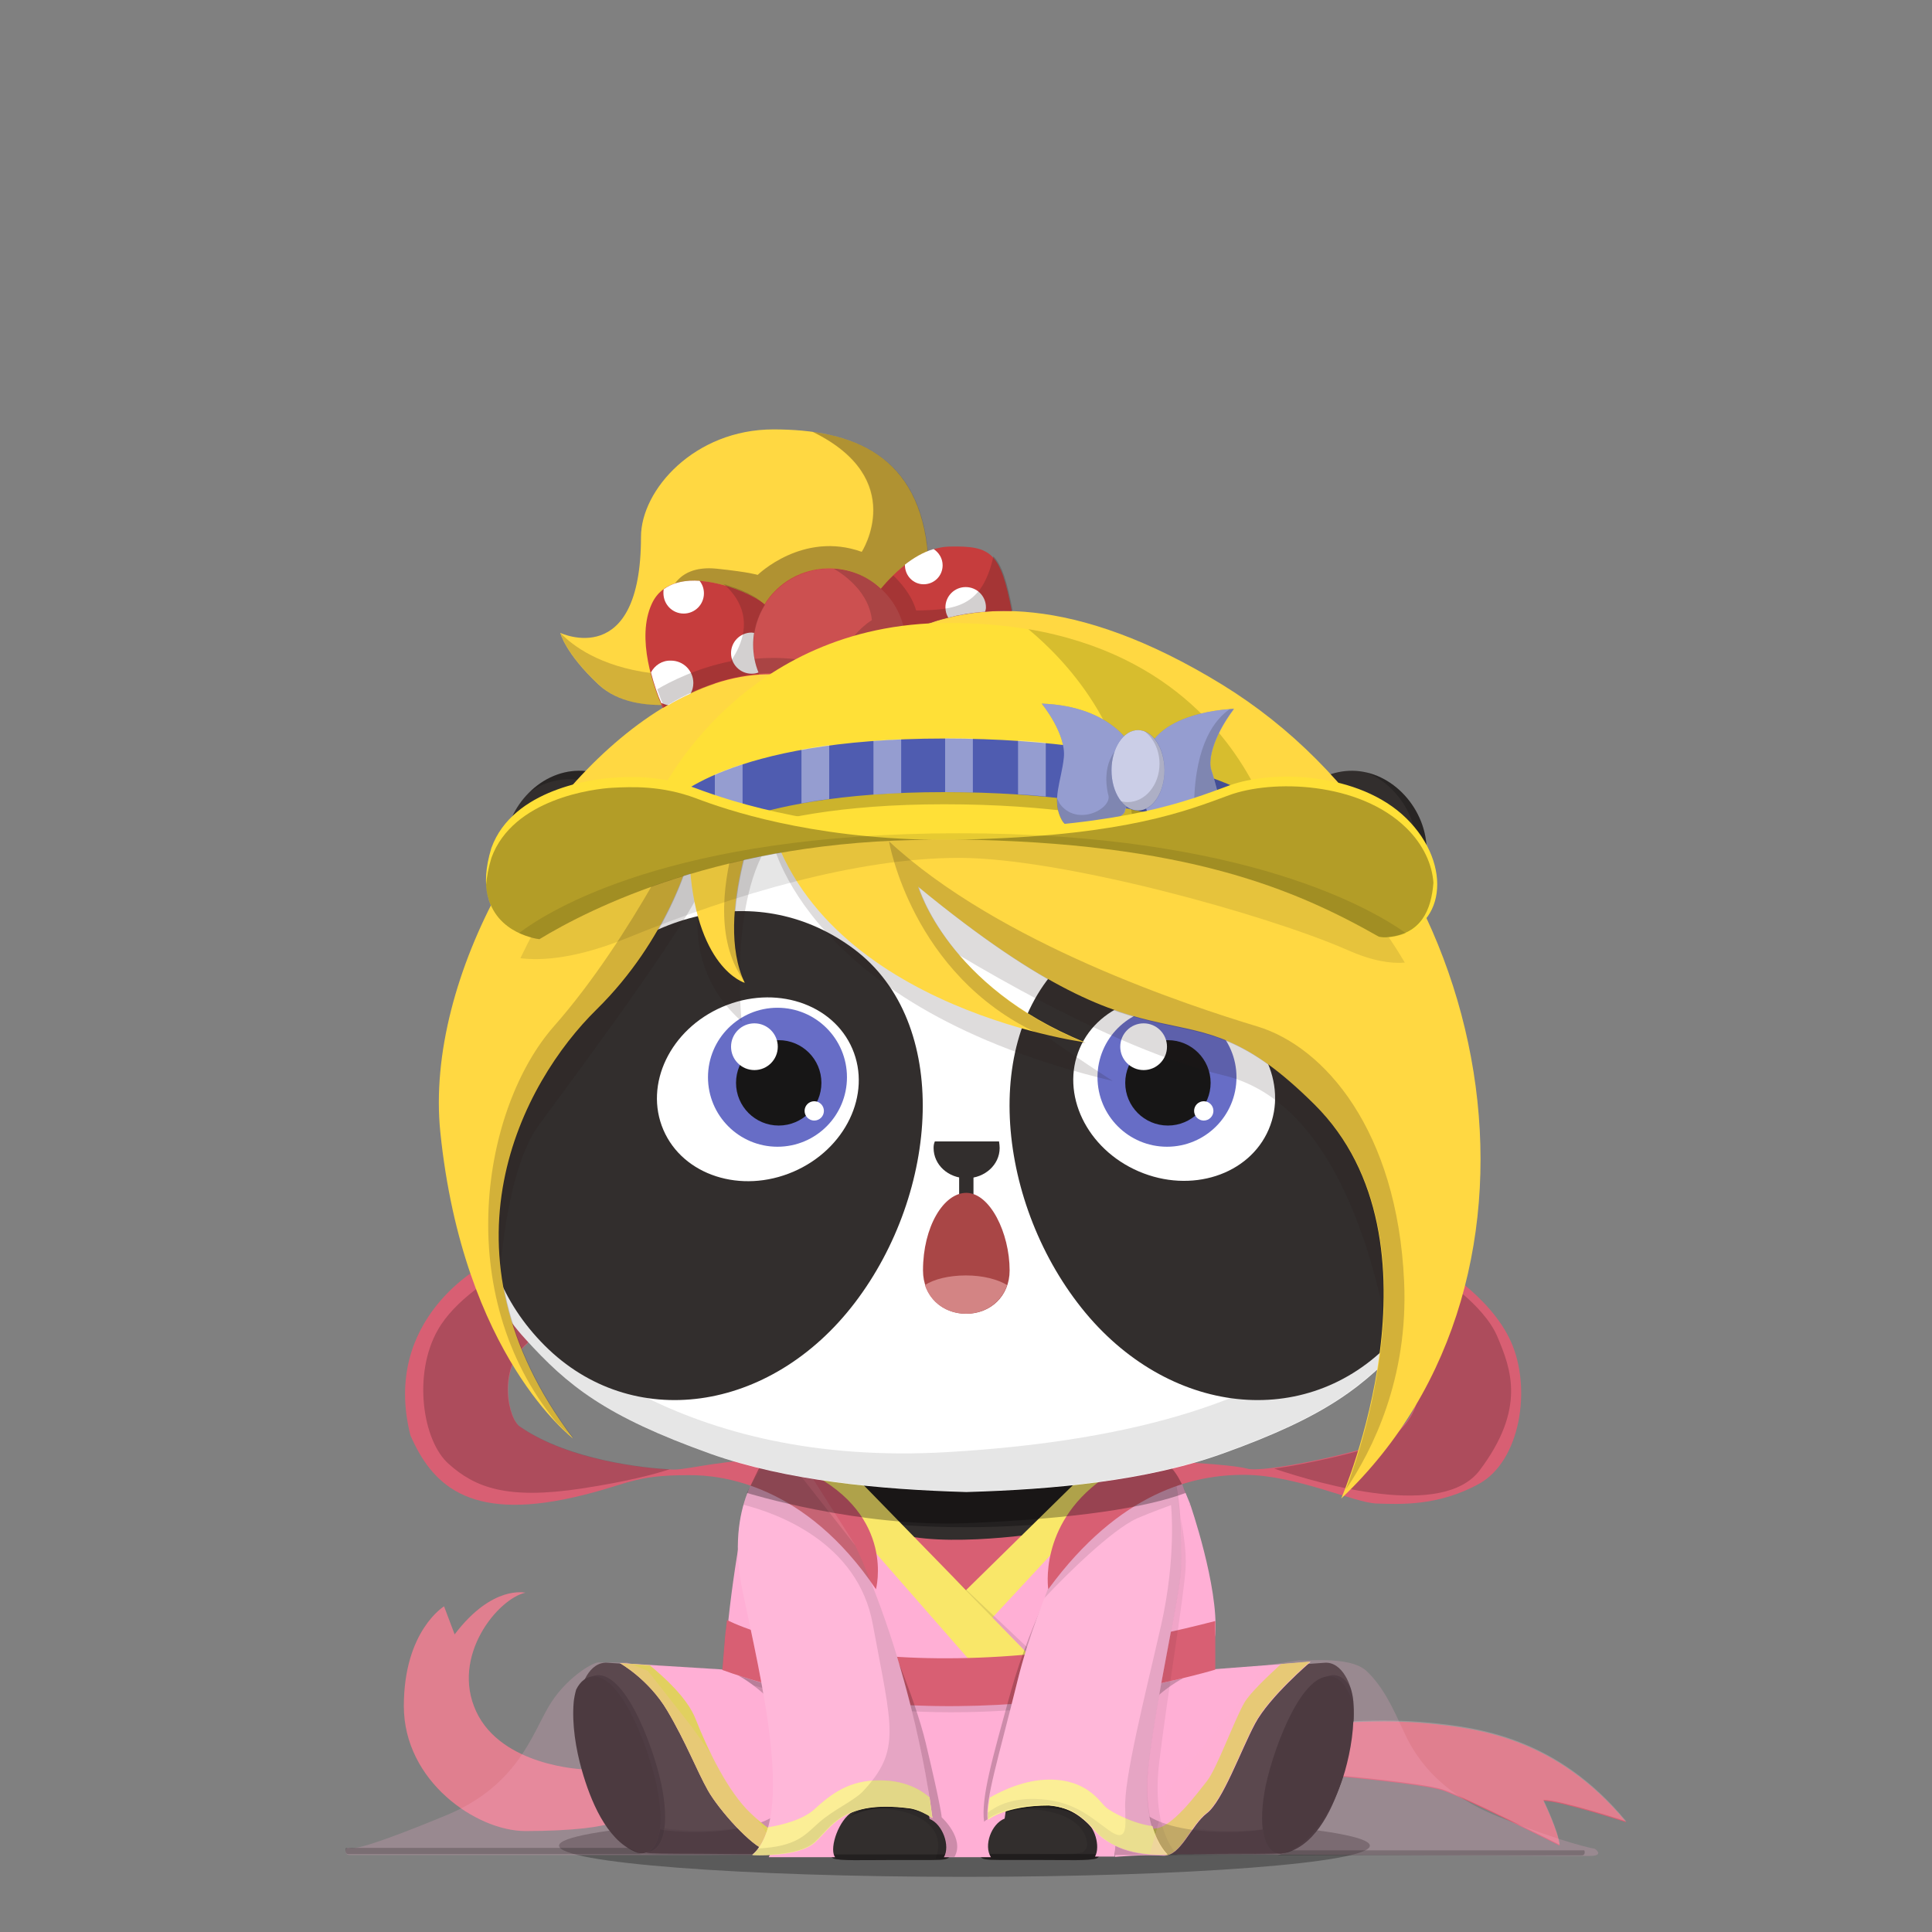 <svg version="1.1"  xmlns="http://www.w3.org/2000/svg" width="100%" height="100%" viewBox="0 0 620 620"><rect x="0" y="0" width="620" height="620" fill="#808080" stroke="none"/><g id="body"><g>		<path style="opacity:0.3;enable-background:new    ;" d="M439.6,592.3c0,5.5-58.3,10-130.1,10c-71.9,0-130.1-4.5-130.1-10   s58.3-10,130.1-10S439.6,586.8,439.6,592.3z"></path>	<path style="fill:#322E2D;" d="M195,533.6c-5.9-0.5-8.9,7.4-9.3,12.4c-0.6,7.1,0.7,15,2.6,21.7c2.8,9.8,7.8,22.1,16.8,26.1   c0.9,0.4,1.8,0.7,3.4,0.9c3.2,0.2,14.3,0.2,15.9,0.2c18.8,0.2,31,0.1,42.3,0.1l38.9,0.4h8.7l39-0.4c11.2,0,23.5,0.1,42.3-0.1   c1.6,0,12.7,0.1,15.9-0.2c1.6-0.1,2.5-0.5,3.4-0.9c9.1-4,14-16.3,16.8-26.1c1.9-6.7,3.2-14.7,2.6-21.7c-0.4-5-3.5-12.9-9.3-12.4   c-13.9,1.1-25.6,1.7-38.5,2.4l0.2-0.1c-0.6-4.6-2.5-13.1-3.7-22.2c-1.5-10.6-2.3-21.8-3-25c-1.2-5.8-2.3-14.7-6.9-17.2H246.9   c-4.6,2.5-5.7,11.4-6.9,17.2c-0.8,3.8-2.6,19-4.3,31.4c-0.9,6.8-1.8,12.3-2.3,15.9L195,533.6z"></path>	<path style="fill:#FFFFFF;" d="M252.6,543.6l28.5,51.9h39.7l37.6-53.6l28.3-5.9c-1.1-8.2-3.9-29.9-5.7-41.1   c-66.9,11-124,3.2-142.1,0.2c-1.7,11.3-4.5,32.7-5.6,40.9L252.6,543.6z"></path>	<path style="opacity:0.3;enable-background:new    ;" d="M191.5,537.6c-1.8,0.2-3.7,1.4-5.1,4.2l0,0c-0.4,1.4-0.7,2.9-0.8,4.1   c-0.6,7.1,0.7,15,2.6,21.7c2.8,9.8,7.8,22.1,16.8,26.1c0.7,0.3,1.3,0.6,2.3,0.7c5-0.2,7.6-6.9,5.3-19.9   C210.7,563.5,201.4,536.7,191.5,537.6z"></path>	<path style="opacity:0.3;enable-background:new    ;" d="M428.4,537.6c-9.9-0.9-19.2,25.9-21.1,37c-2.2,13,0.4,19.7,5.3,19.9   c0.9-0.2,1.6-0.4,2.3-0.7c9.1-4,14-16.3,16.8-26.1c1.9-6.7,3.2-14.6,2.6-21.7c-0.1-1-0.3-2.2-0.6-3.3l-0.2-0.8   C432.1,539,430.2,537.8,428.4,537.6z"></path>	<path style="opacity:0.1;enable-background:new    ;" d="M334.7,570.6l6,24.5l0,0l12.5-0.1c11.2,0,23.5,0.1,42.3-0.1   c1.6,0,12.7,0.1,15.9-0.2c0.4,0,0.8-0.1,1.1-0.1c-3.1-0.2-5.2-2.7-5.9-7.8l0,0c-5,1.1-36.7,3.2-42.1-10.4   c-10.1-25,16.8-38.5,16.8-38.5h-4.9h-13.1h-20.9l-1.7,11.8L334.7,570.6z"></path>	<path style="opacity:0.1;enable-background:new    ;" d="M281.1,556.2l-13.4-18.4h-16.4h-12.9c0,0,27,13.6,17,38.5   c-5.5,13.6-37.1,11.5-42.1,10.4l0,0c-0.7,5-2.8,7.6-5.9,7.8c0.3,0.1,0.7,0.1,1.1,0.1c3.2,0.2,14.3,0.2,15.9,0.2   c18.8,0.2,31,0.1,42.3,0.1l14.5-10.4v-28.3L281.1,556.2L281.1,556.2z"></path>	<path style="opacity:0.1;enable-background:new    ;" d="M199.6,590c0.1,0.1,0.3,0.2,0.4,0.4C199.8,590.2,199.7,590.1,199.6,590   L199.6,590z"></path>	<path style="opacity:0.2;enable-background:new    ;" d="M308.7,595.4c2.2-3.6-0.2-10.3-4.4-12c-4.5-26.7-22.2-78.4-30.6-89.8   l6.7,21.4l17,77.7l1.9,2.7L308.7,595.4L308.7,595.4z"></path>	<path style="opacity:0.2;enable-background:new    ;" d="M357.5,594.9c1.1-2,1-8.3-5.1-11.5c4-5.5,10.2-19.4,14.7-29.4   c1.8-3.9,13.5-35.4,12-54l-37.7,85.9l0.7,8.9L357.5,594.9z"></path>	<path style="fill:#322E2D;" d="M373.3,531.7c-1.2,3.8-6.4,17.7-8.2,21.6c-4.5,10-13.3,26.8-16.4,29.9c4.4,2.6,5.8,9.2,4.3,12.1   c-0.2,0.3-0.6,0.9-1.1,1.1c-2.4,0.8-8.8,0.5-19.3,0.5c-1.9,0-7.5,0-11.9,0c-4.5,0-5.6-0.3-6-1c-2.6-3.5,0-10.9,4.3-12.7   c4.2-28.9,12.4-53.4,16.1-63.7c0,0,12-41.1,30.7-49.5c0,0,4-1.2,6,0.8C371.9,470.7,387.5,484.5,373.3,531.7z"></path>	<path style="opacity:0.1;enable-background:new    ;" d="M373.3,531.7c8.8-29.2,6-45.3,2.9-53.8c-0.9-2.4-3.5-6.2-3.5-6.2   c5.5,30.1-10.4,75.8-12.1,79.7c-4.5,10-13.3,26.8-16.4,29.8c0.3,0.2,0.7,0.4,1,0.7c-9.2-4.3-20.2-1.1-20.2-1.1s8.9-1.1,16.1,1.9   c6.2,2.6,7.7,6.5,7.8,9.5c-0.1,0.4-0.2,0.8-0.4,1.1c-0.2,0.3-0.6,0.9-1.1,1.1c-2.4,0.8-8.8,0.5-19.3,0.5c-1.9,0-7.5,0-11.9,0   c-0.8,0-1.5,0-2.1,0c0.2,0.4,0.3,0.7,0.6,1c0.5,0.6,1.5,1,6,1c4.4,0,10,0,11.9,0c10.5,0,16.9,0.3,19.3-0.5c0.4-0.1,0.7-0.5,0.9-0.8   c0.8-1.8,0.7-4.7-0.4-7.3l-0.1-0.6c-0.2-0.2-0.4-0.5-0.6-0.7c-0.8-1.3-1.9-2.5-3.2-3.3c0.1-0.1,0.2-0.2,0.3-0.3c0,0-0.1,0-0.1-0.1   c1.6-1.6,4.9-7.1,8.2-13.4c2.9-5.5,5.9-11.5,7.9-16.1c0.1-0.1,0.2-0.4,0.3-0.7C367.1,548.8,372.2,535.4,373.3,531.7z"></path>	<g style="opacity:0.3;">		<g>			<g>				<path d="M319.9,583c0,0,0.3-0.2,0.9-0.7c0.3-0.2,0.7-0.4,1.1-0.7c0.5-0.2,1-0.5,1.6-0.7c2.4-1,5.9-1.9,9.9-1.9      c4-0.1,7.6,0.8,9.9,1.9c1.2,0.6,2.1,1.1,2.7,1.5s0.9,0.6,0.9,0.6s-0.4-0.2-1-0.5s-1.6-0.7-2.8-1.1c-2.4-0.8-5.9-1.3-9.7-1.3      c-3.8,0-7.3,0.6-9.7,1.3c-0.6,0.2-1.1,0.4-1.6,0.5c-0.5,0.2-0.9,0.4-1.2,0.5C320.3,582.8,319.9,583,319.9,583z"></path>			</g>		</g>	</g>	<path style="fill:#322E2D;" d="M246,531.7c1.2,3.8,6.4,17.7,8.2,21.6c4.5,10,13.3,26.8,16.4,29.9c-4.4,2.6-5.8,9.2-4.2,12.1   c0.2,0.3,0.6,0.9,1.1,1.1c2.4,0.8,8.8,0.5,19.3,0.5c1.9,0,7.5,0,11.9,0c4.5,0,5.6-0.3,6-1c2.6-3.5,0-10.9-4.3-12.7   c-4.2-28.9-12.4-53.4-16.1-63.7c0,0-12-41.1-30.7-49.5c0,0-4-1.2-6,0.8C247.4,470.7,231.7,484.5,246,531.7z"></path>	<path style="opacity:0.1;enable-background:new    ;" d="M304.8,588.4c-0.1-0.3-0.2-0.5-0.4-0.8l0,0l0,0c-1-1.8-2.4-3.3-4-4   c0-0.1,0-0.2,0-0.3c0,0-0.1,0-0.1-0.1c-4.2-28.9-12.4-53.4-16.1-63.7c0,0-6.9-23.7-18.4-38.8c8.1,22.4,27.7,77.2,31.4,101   c-9.2-4.2-20-1.1-20-1.1s8.9-1.1,16.1,1.9c11.4,4.8,6.9,14,6.9,14l1.4-0.1c-0.1,0.1-0.3,0.2-0.6,0.3c2.5-0.1,3.2-0.4,3.6-0.9   C306,594,305.9,591,304.8,588.4z"></path>	<g style="opacity:0.3;">		<g>			<g>				<path d="M299.3,583c0,0-0.4-0.2-1-0.5c-0.3-0.1-0.7-0.3-1.2-0.5s-1-0.3-1.6-0.5c-2.4-0.7-5.9-1.3-9.7-1.3      c-3.8-0.1-7.3,0.5-9.7,1.3c-1.2,0.4-2.2,0.8-2.8,1.1c-0.6,0.3-1,0.5-1,0.5s0.3-0.2,0.9-0.6c0.6-0.4,1.5-0.9,2.7-1.5      c2.4-1.1,5.9-2,9.9-1.9c4,0,7.5,0.9,9.9,1.9c0.6,0.3,1.1,0.5,1.6,0.7c0.4,0.3,0.8,0.5,1.1,0.7C299,582.7,299.3,583,299.3,583z"></path>			</g>		</g>	</g>	<path style="opacity:0.3;enable-background:new    ;" d="M267.4,596.4c2.4,0.8,8.8,0.5,19.3,0.5c1.9,0,7.5,0,11.8,0   c4.5,0,5.6-0.3,6-1c0.2-0.2,0.3-0.5,0.5-0.8h-38.7c0,0,0,0.1,0.1,0.1C266.5,595.7,266.9,596.2,267.4,596.4z"></path>	<path style="opacity:0.3;enable-background:new    ;" d="M351.9,596.3c-2.4,0.8-8.8,0.5-19.3,0.5c-1.9,0-7.5,0-11.9,0   c-4.5,0-5.6-0.3-6-1c-0.2-0.2-0.3-0.5-0.5-0.8H353c0,0,0,0.1-0.1,0.1C352.8,595.6,352.4,596.2,351.9,596.3z"></path>	<path style="opacity:0.3;enable-background:new    ;" d="M309.9,490.1c27.7,0,52.4-3.7,68.3-9.4c-1-4-2.5-7.7-5.2-9.2H246.9   c-2.7,1.5-4.2,5.2-5.2,9.2C257.5,486.4,282.2,490.1,309.9,490.1z"></path>	<g>		<path style="fill:#9D9D9D;" d="M377,476.6c0.1,0.3,0.2,0.6,0.3,0.9C377.2,477.2,377.1,476.9,377,476.6z"></path>		<path style="fill:#9D9D9D;" d="M375.9,474.4c0.2,0.3,0.3,0.6,0.5,0.9C376.2,475,376.1,474.7,375.9,474.4z"></path>		<path style="fill:#9D9D9D;" d="M376.5,475.5c0.1,0.3,0.3,0.6,0.4,0.9C376.8,476.1,376.6,475.8,376.5,475.5z"></path>		<path style="fill:#9D9D9D;" d="M374.7,472.8c0.2,0.2,0.4,0.5,0.6,0.7C375.1,473.2,374.9,473,374.7,472.8z"></path>		<path style="fill:#9D9D9D;" d="M375.3,473.5c0.2,0.2,0.4,0.5,0.5,0.8C375.7,474,375.5,473.8,375.3,473.5z"></path>		<path style="fill:#9D9D9D;" d="M373.9,472.1c0.2,0.2,0.4,0.4,0.6,0.6C374.3,472.4,374.1,472.2,373.9,472.1z"></path>		<path style="fill:#9D9D9D;" d="M373,471.5c0.3,0.1,0.5,0.3,0.7,0.5C373.6,471.8,373.3,471.6,373,471.5z"></path>		<path style="fill:#9D9D9D;" d="M378.3,480.7c0-0.1-0.1-0.2-0.1-0.3C378.2,480.4,378.2,480.5,378.3,480.7L378.3,480.7z"></path>		<path style="fill:#9D9D9D;" d="M377.4,477.7c0.1,0.3,0.2,0.7,0.3,1C377.6,478.3,377.5,478,377.4,477.7z"></path>		<path style="fill:#9D9D9D;" d="M377.8,479c0.1,0.3,0.2,0.6,0.3,1C378,479.6,377.9,479.3,377.8,479z"></path>		<path style="fill:#B7D08B;" d="M374.6,472.6l0.1,0.1C374.6,472.7,374.6,472.7,374.6,472.6z"></path>		<path style="fill:#B7D08B;" d="M378.1,480c0,0.1,0.1,0.2,0.1,0.4C378.1,480.2,378.1,480.1,378.1,480z"></path>		<path style="fill:#B7D08B;" d="M376.9,476.4c0,0.1,0,0.1,0.1,0.2C376.9,476.5,376.9,476.5,376.9,476.4z"></path>		<path style="fill:#B7D08B;" d="M373.8,472l0.1,0.1C373.9,472,373.8,472,373.8,472z"></path>		<path style="fill:#B7D08B;" d="M377.3,477.5c0,0.1,0,0.1,0.1,0.2C377.4,477.6,377.3,477.6,377.3,477.5z"></path>		<path style="fill:#B7D08B;" d="M376.4,475.3c0,0.1,0.1,0.1,0.1,0.2C376.4,475.4,376.4,475.4,376.4,475.3z"></path>		<path style="fill:#B7D08B;" d="M377.7,478.7c0,0.1,0.1,0.2,0.1,0.3C377.8,478.9,377.7,478.8,377.7,478.7z"></path>		<path style="fill:#B7D08B;" d="M375.8,474.3l0.1,0.1C375.9,474.4,375.9,474.4,375.8,474.3z"></path>	</g></g></g><g id="clothes"><g>		<path style="fill:#FFAFD5;" d="M322.4,583.6c4.2-28.9,7.6-53.4,11.3-63.7c0,0,4.7-16,12.8-30.1l-9.6,1.9l-26.6,25l-28.4-20.8h-8.6   c6.1,12.3,9.6,24.1,9.6,24.1c3.6,10.3,11.2,34.8,15.4,63.7c4.2,1.7,6.7,8.7,4.6,12.3H318C315.6,592.3,318.1,585.3,322.4,583.6z"></path>	<g>		<path style="fill:#D85F73;" d="M427.9,553.1c0,0,15.3-1.5,30.6,0s41,4.5,63.4,31.7c0,0-21.1-6.9-26.6-6.9c0,0,4.9,10.1,5.2,14.4    c0,0-30.9-15.6-37.7-17.8c-6.7-2.1-34.9-4.6-34.9-4.6L427.9,553.1L427.9,553.1z"></path>		<path style="fill:#D85F73;" d="M145.9,524.5l-3.4-9c0,0-12.9,7.8-12.9,32s23.4,40.1,39,40.1s25-1.4,28.2-2.8l-9.6-17    c0,0-26.2-0.9-34.4-18.6s6.9-36.1,15.8-38.1C168.6,511.2,158.1,508.4,145.9,524.5z"></path>	</g>	<g style="opacity:0.2;">		<path style="fill:#FFFFFF;" d="M427.9,552.8c0,0,15.3-1.5,30.6,0s41,4.5,63.4,31.7c0,0-21.1-6.9-26.6-6.9c0,0,4.9,10.1,5.2,14.4    c0,0-30.9-15.6-37.7-17.8c-6.7-2.1-34.9-4.6-34.9-4.6L427.9,552.8L427.9,552.8z"></path>		<path style="fill:#FFFFFF;" d="M145.9,524.5l-3.4-9c0,0-12.9,7.8-12.9,32s23.4,40.1,39,40.1s25-1.4,28.2-2.8l-9.6-17    c0,0-26.2-0.9-34.4-18.6s6.9-36.1,15.8-38.1C168.6,511.2,158.1,508.4,145.9,524.5z"></path>	</g>	<path style="fill:#1F1D1C;" d="M426.9,538c-9.9-0.9-19.2,25.9-21.1,37c-2.2,13,0.4,19.7,5.3,19.9c0.9-0.2,1.6-0.4,2.3-0.7   c9.1-4,15.4-16,18.2-25.8c1.9-6.7,3.2-14.6,2.6-21.7c-0.1-1-1.1-2.9-1.6-3.8l-0.4-0.7C430.8,539.3,428.7,538.1,426.9,538z"></path>	<path style="fill:#FFAFD5;" d="M381.9,482.6c0,0,9.2,26.5,8.1,41.9l-1.7,10.2l-21.4-3.2l8.5-27.2L381.9,482.6z"></path>	<path style="fill:#FFAFD5;" d="M370.3,531.5l11,4.8l39.3-3c0,0-13.2,11.2-17.8,19.8s-10.4,24.9-15.5,28.8   c-5.1,3.9-8.4,13.9-14,13.6c-6.8-0.4-15.5,0.4-15.5,0.4l-0.1-2.3l5-45.9L370.3,531.5z"></path>	<path style="fill:#F9E769;" d="M399.4,546.3c-3.1,5.2-8.9,21.3-12.1,25.3s-11.5,15.4-17,15.2c-1.5,0-2.9,1.2-4.3,3.1   c2.4,1.7,6.4,5.9,8.6,5.4c4.8-1.1,7.6-9.6,12.6-13.5c5.1-3.9,10.9-20.2,15.5-28.8s17.8-19.8,17.8-19.8l-9.4,0.8   C407.1,537.7,401.3,543.1,399.4,546.3z"></path>	<path style="fill:#FFAFD5;" d="M238.9,485.3c0,0-6,31.4-6.2,50.5l-33.8-2.1c0,0,9.2,5.1,15.2,15.2s9.6,19.5,13.1,25.7   s14.1,18.1,18.7,19.2c0,0,9.1-8.9,9.3-10s-5.1-66.8-5.1-67.8s-6.7-26.2-6.7-26.2L238.9,485.3z"></path>	<path style="opacity:0.2;enable-background:new    ;" d="M405.2,587.1L405.2,587.1c-5,1.1-36.7,3.2-42.1-10.4   c-10.1-25,16.7-38.2,16.7-38.2l-7,1.6l-3.8,0.5c-2,5.6-4.2,10.4-5.4,13.1c-4.5,10-13.3,26.8-16.4,29.9c4.3,2.5,5.6,8.7,4.4,11.7   h0.2c11.2,0,23.5,0.1,42.3-0.1c1.6,0,12.7,0.1,15.9-0.2c0.4,0,0.8-0.1,1.1-0.1C408.1,594.7,405.9,592.1,405.2,587.1z"></path>	<path style="opacity:0.2;enable-background:new    ;" d="M279.6,556.6l-13.4-18.4l-16.7,3.4l-12.6-3.9c0,0,27.1,14.1,17,39   c-5.5,13.6-37.1,11.5-42.1,10.4l0,0c-0.7,5-2.8,7.6-5.9,7.8c0.3,0.1,0.7,0.1,1.1,0.1c3.2,0.2,14.3,0.2,15.9,0.2   c18.8,0.2,31,0.1,42.3,0.1l-0.4-1.2c-0.4-2.4,0.3-4.9,1.5-6.9l1.1-1.9L279.6,556.6z"></path>	<path style="fill:#1F1D1C;" d="M190,538c-1.8,0.2-3.7,1.4-5.1,4.2l0,0c-0.4,1.4-0.7,2.9-0.8,4.1c-0.6,7.1,0.7,15,2.6,21.7   c2.8,9.8,7.8,22.1,16.8,26.1c0.7,0.3,1.3,0.6,2.3,0.7c5-0.2,7.6-6.9,5.3-19.9C209.2,563.9,199.9,537.1,190,538z"></path>	<g>		<path style="fill:#9D9D9D;" d="M377.6,477c0.1,0.3,0.2,0.6,0.3,0.9C377.8,477.6,377.7,477.3,377.6,477z"></path>		<path style="fill:#9D9D9D;" d="M376.5,474.8c0.2,0.3,0.3,0.6,0.5,0.9C376.9,475.4,376.7,475.1,376.5,474.8z"></path>		<path style="fill:#9D9D9D;" d="M377.1,475.9c0.1,0.3,0.3,0.6,0.4,0.9C377.4,476.5,377.2,476.2,377.1,475.9z"></path>		<path style="fill:#9D9D9D;" d="M375.3,473.1c0.2,0.2,0.4,0.5,0.6,0.7C375.7,473.6,375.5,473.4,375.3,473.1z"></path>		<path style="fill:#9D9D9D;" d="M375.9,473.9c0.2,0.2,0.4,0.5,0.5,0.8C376.3,474.4,376.1,474.2,375.9,473.9z"></path>		<path style="fill:#9D9D9D;" d="M374.5,472.4c0.2,0.2,0.4,0.4,0.6,0.6C375,472.8,374.8,472.6,374.5,472.4z"></path>		<path style="fill:#9D9D9D;" d="M373.7,471.9c0.3,0.1,0.5,0.3,0.7,0.5C374.2,472.2,373.9,472,373.7,471.9z"></path>		<path style="fill:#9D9D9D;" d="M378.9,481c0-0.1-0.1-0.2-0.1-0.3C378.8,480.8,378.9,480.9,378.9,481L378.9,481z"></path>		<path style="fill:#9D9D9D;" d="M378,478.1c0.1,0.3,0.2,0.7,0.3,1C378.2,478.7,378.1,478.4,378,478.1z"></path>		<path style="fill:#9D9D9D;" d="M378.4,479.4c0.1,0.3,0.2,0.6,0.3,1C378.6,480,378.5,479.7,378.4,479.4z"></path>		<path style="fill:#B7D08B;" d="M375.2,473l0.1,0.1C375.3,473.1,375.2,473.1,375.2,473z"></path>		<path style="fill:#B7D08B;" d="M378.7,480.3c0,0.1,0.1,0.2,0.1,0.4C378.8,480.6,378.7,480.5,378.7,480.3z"></path>		<path style="fill:#B7D08B;" d="M377.5,476.8c0,0.1,0,0.1,0.1,0.2C377.6,476.9,377.5,476.9,377.5,476.8z"></path>		<path style="fill:#B7D08B;" d="M374.4,472.3l0.1,0.1C374.5,472.4,374.5,472.4,374.4,472.3z"></path>		<path style="fill:#B7D08B;" d="M377.9,477.9c0,0.1,0,0.1,0.1,0.2C378,478,378,477.9,377.9,477.9z"></path>		<path style="fill:#B7D08B;" d="M377,475.7c0,0.1,0.1,0.1,0.1,0.2C377.1,475.8,377,475.7,377,475.7z"></path>		<path style="fill:#B7D08B;" d="M378.3,479.1c0,0.1,0.1,0.2,0.1,0.3C378.4,479.3,378.4,479.2,378.3,479.1z"></path>		<path style="fill:#B7D08B;" d="M376.4,474.7l0.1,0.1C376.5,474.8,376.5,474.7,376.4,474.7z"></path>	</g>	<path style="fill:#D85F73;" d="M310.2,516.6l26.6-25c0,0-34.5,5.7-50.5,0L310.2,516.6z"></path>	<polygon style="fill:#F9E769;" points="364.2,469.9 349.3,471.7 310,510.3 271.7,471 256.1,469.9 311.6,533.3 332.3,533.3    318.5,519.1  "></polygon>	<path style="fill:#F9E769;" d="M240.9,581.9c-7.3-6.9-13.8-20.4-17.7-30.3c-2.6-6.7-10.2-13.5-14.7-17.2l-9.6-0.7   c0,0,9.2,5.1,15.2,15.2s9.6,19.5,13.1,25.7s14.1,18.1,18.7,19.2c0,0,1.5-1.4,3.2-3.2l0.6-2.7C249.6,587.9,248.2,588.8,240.9,581.9z   "></path>	<path style="opacity:0.1;enable-background:new    ;" d="M399.4,546.3c-3.1,5.2-8.9,21.3-12.1,25.3s-11.5,15.4-17,15.2   c-1.5,0-2.9,1.2-4.3,3.1c2.4,1.7,6.4,5.9,8.6,5.4c4.8-1.1,7.6-9.6,12.6-13.5c5.1-3.9,10.9-20.2,15.5-28.8s17.8-19.8,17.8-19.8   l-9.4,0.8C407.1,537.7,401.3,543.1,399.4,546.3z"></path>	<path style="opacity:0.1;enable-background:new    ;" d="M240.9,581.9c-7.3-6.9-13.8-20.4-17.7-30.3c-2.6-6.7-10.2-13.5-14.7-17.2   l-9.6-0.7c0,0,9.2,5.1,15.2,15.2s9.6,19.5,13.1,25.7s14.1,18.1,18.7,19.2c0,0,1.5-1.4,3.2-3.2l0.6-2.7   C249.6,587.9,248.2,588.8,240.9,581.9z"></path>	<polygon style="opacity:0.1;enable-background:new    ;" points="306,506.3 331.8,530.7 329.9,530.8  "></polygon>	<path style="fill:#FFAFD5;" d="M351.5,595.6c0,0.1-0.1,0.1-0.1,0.2h6.3l2.3-34.6c-4.6,9.3-10.4,19.9-12.8,22.3   C351.7,586.1,353,592.7,351.5,595.6z"></path>	<path style="fill:#FFAFD5;" d="M381.9,482.6l-3.4-8.3l-4.5,2.4c1.9,4.2,3.9,11.1,3.7,21.6l2.9-7.4L381.9,482.6z"></path>	<path style="fill:#FFAFD5;" d="M360.1,561.2c1.3-2.7,2.6-5.3,3.6-7.6c1.8-3.9,7-17.8,8.2-21.6c4.2-14,5.8-25.1,6-33.8l-16.2,40.9   L360.1,561.2z"></path>	<path style="fill:#FFAFD5;" d="M374,476.7c-1.8-4-3.7-5.6-3.7-5.6c-2-2-6-0.8-6-0.8c-7,3.2-13.1,10.9-17.9,19.4l4.6-0.9L374,476.7z   "></path>	<path style="fill:#FFAFD5;" d="M273.6,581.4c-2.3-2.2-12-9.9-16.6-18.9l-0.8,11.8l-9.5,21.7H268c-0.1-0.1-0.1-0.2-0.2-0.3   C266.2,592.7,269.2,584,273.6,581.4z"></path>	<path style="fill:#FFAFD5;" d="M239.7,495.8h33.4c-5.3-10.6-12.5-21.5-21.1-25.4c0,0-4-1.2-6,0.8c0,0-15.7,13.8-1.4,60.9   c1.2,3.8,6.4,17.7,8.2,21.6c1.2,2.6,2.7,5.7,4.3,8.9l2.6-36.5L239.7,495.8z"></path>	<path style="opacity:0.2;enable-background:new    ;" d="M198.1,590.3c0.1,0.1,0.3,0.2,0.4,0.4   C198.3,590.6,198.2,590.5,198.1,590.3L198.1,590.3z"></path>	<path style="opacity:0.1;enable-background:new    ;" d="M233.3,519.9l-0.7,6.3l-0.8,9.7l5.1,1.7c0,0,2.4,1.3,5,3.3   c49.1,14.5,99.7,7.5,127.1,1.7c3.9-2.6-0.9-8-0.9-8L390,522C285.5,549.1,233.3,519.9,233.3,519.9z"></path>	<path style="fill:#D85F73;" d="M233.3,519.9c0,0,52.2,27.4,156.7,0.3v15.6c0,0-85.9,26.3-158.2,0.1l0.9-11L233.3,519.9z"></path>	<path style="fill:#FFAFD5;" d="M245.6,469.5c0,0-13.2,12.8-7.3,41.1s16.9,72.9,3.1,84.6c0,0,14.8,0.9,20.2-4.1s9.1-13.6,30.1-10.9   c0,0,3.1,0.2,7.5,3.1c0,0-4.9-44-24.8-87.5l-17.6-27.7L245.6,469.5z"></path>	<path style="fill:#D85F73;" d="M155.3,405.9c0,0-33.1,17-23.6,54.7c6.7,15.3,18.2,27.7,52.4,19.9c17.3-3.9,18.7-7.2,37.1-7.1   c10.3-0.1,37.2,2.9,59.9,36.6c0,0,6.4-23.4-21.4-37.4c0,0-10.7-1.6-16.8-3.3s-22.1,2.3-26.4,2.3s-32.3-1.8-49.4-13.6   c-3.8-2.1-7.7-18.4,2.2-26.9l5.7-9.3l-11.7-19.1L155.3,405.9z"></path>	<path style="opacity:0.2;enable-background:new    ;" d="M186.5,477.7c14.5-2.2,23.6-4.6,28.4-6.2c-7.3-0.3-32.2-2.8-47.9-13.6   c-3.8-2.1-7.7-18.4,2.2-26.9l5.7-9.3l-9.8-15.9c-7.4,4-19.3,11.6-24.6,21c-8,14-5,35.5,3.5,43C152.5,477.4,162.7,481.3,186.5,477.7   z"></path>	<path style="opacity:6.000000e-02;enable-background:new    ;" d="M380.5,502.8c0.2-4.3-0.5-10.1-1.6-15.4   c0.4,5.4,0.3,11.5,0.1,15.8c-0.5,9.5-7.7,40.4-10.4,62.9c-2.4,19.6,3.9,27.7,5.6,29.4c1.2,0,2.5,0,3.8-0.1c0,0-8.7-7.3-6-29.8   C374.7,543.3,380,512.3,380.5,502.8z"></path>	<path style="opacity:0.2;enable-background:new    ;" d="M298,582.7c0,0.3,0.1,0.6,0.1,0.9c4.2,1.7,6.7,8.7,4.6,12.3h3.6   c3.4-5.9-4.1-12.7-4.1-12.7s0-2.4-5.1-23.8c-1.8-7.5-5.1-16.8-8.6-25.6c8.3,28,10.7,49.7,10.7,49.7   C298.8,583.2,298.3,583,298,582.7z"></path>	<path style="opacity:0.2;enable-background:new    ;" d="M324.4,542.8c-6.1,22-9.6,34.2-8.6,41.8c1.3-1.1,4.5-3,11.8-4.6l12.9-51.8   l3.5-33C344.1,495.3,330.9,519.4,324.4,542.8z"></path>	<path style="fill:#FFAFD5;" d="M348,484.6c0,0-14.7,27.5-21.4,54.5c-6.4,25.9-10.3,38-9.7,44.8c0,0,5.4-4.6,19.5-4.6   c5.7,0.5,9.9,2.5,14.6,7.9s13.1,8.7,23.5,8.1c0,0-8.6-7.5-5.9-29.6s9.8-52.6,10.3-62c0.5-9.4-0.3-32.5-4.8-33.7   c-8.9-2.4-15.9,4.8-15.9,4.8L348,484.6z"></path>	<path style="opacity:0.1;fill:#FFFFFF;enable-background:new    ;" d="M245.6,469.5c0,0-13.2,12.8-7.3,41.1s16.9,72.9,3.1,84.6   c0,0,14.8,0.9,20.2-4.1s9.1-13.6,30.1-10.9c0,0,3.1,0.2,7.5,3.1c0,0-4.9-44-24.8-87.5l-17.6-27.7L245.6,469.5z"></path>	<path style="opacity:0.1;fill:#FFFFFF;enable-background:new    ;" d="M348,484.6c0,0-14.7,27.5-21.4,54.5   c-6.4,25.9-10.3,38-9.7,44.8c0,0,5.4-4.6,19.5-4.6c5.7,0.5,9.9,2.5,14.6,7.9s13.1,8.7,23.5,8.1c0,0-8.6-7.5-5.9-29.6   s9.8-52.6,10.3-62c0.5-9.4-0.3-32.5-4.8-33.7c-8.9-2.4-15.9,4.8-15.9,4.8L348,484.6z"></path>	<path style="fill:#F9E769;" d="M369.8,586c-5.7-0.6-13.2-4.4-15-6.1c-2-1.8-6-8.8-18-8.8c-7.9,0-15.2,3.5-19.2,5.8   c-0.5,2.9-0.7,5.2-0.5,7.1c0,0,5.4-4.6,19.5-4.6c5.7,0.5,9.9,2.5,14.6,7.9s13.1,8.4,23.5,7.8C374.6,595,371.7,592.5,369.8,586z"></path>	<path style="opacity:0.1;enable-background:new    ;" d="M374.6,595.3c0,0-8.6-7.6-5.9-29.8s9.8-52.6,10.3-62   c0.5-9.4-0.3-25.5-2.6-30.5c0-0.1-1-3.1-1.1-3.1c-13.8-2.9-18.5,3.1-22.8,10.6c-3.7,5.4-12,17.7-17.3,32.3   c6.8-7.3,21.5-21.8,29.6-25.5c4.1-1.8,11-4.3,11-4.3s1.8,16.6-3.2,38.6c-5,22-12.1,49.6-11.5,59c0,4.7,1.1,11.3-5.2,6.8   c-6.3-4.5-11.6-9.8-23.8-10.1c-7.8-0.2-12.6,2.4-15.1,4.4c0,0.7,0,1.3,0,2c0,0,5.4-4.6,19.5-4.6c5.7,0.5,9.9,2.5,14.6,7.9   C355.8,592.6,364.2,596,374.6,595.3z"></path>	<path style="fill:#D85F73;" d="M460.4,405.6c0,0,17.8,10,24.5,25s3,38.3-10.3,45.6c-13.3,7.3-25.7,6.5-32.8,6.3   c-7.1-0.2-25.5-9-42-9.2s-40.4,5.3-63.4,36.7c0,0-3.2-20.5,17.2-35.2c4.2-1.6,3.6-2.5,3.6-2.5s15.2-2.9,16.2-3.4   c0,0,21.3,0.9,26.8,2.4s35.2-5.1,42.4-8.1s16.1-13,10.7-23.9s-9.3-13.6-9.3-13.6l5-22.1L460.4,405.6z"></path>	<path style="opacity:0.2;enable-background:new    ;" d="M480.5,428.9c-4.4-10.4-19-19.6-19-19.6l-13.1-2l-4.2,18.6   c0,0,4,2.8,9.3,13.6c5.4,10.9-3.5,20.8-10.7,23.9c-5.3,2.3-22.9,6.4-33.9,7.9c15.5,5.2,54,16.2,65.9,0.6   C489.8,452,484.9,439.3,480.5,428.9z"></path>	<path style="opacity:0.3;enable-background:new    ;" d="M248.6,460.9l-8.9,18.2c0,0,35.8,11.1,70.5,9.7s57.4-4.9,70.3-9.7   c0,0-2.3-6.4-5.7-9.1c-4-3.1-10.5-2.8-10.5-2.8l-87-0.7L248.6,460.9z"></path>	<path style="opacity:0.2;fill:#FFAFD5;enable-background:new    ;" d="M112.1,595.3h134.6v-6.1l-24.6-34.9l-14.2-18.1l-6.7-2.7   c0,0-7.3,0-9.2,0s-10.6,5.1-15.9,14.1c-5.3,8.9-10.1,25.5-32.8,34.9s-29.9,11.2-31.2,10.5C110.7,592.5,110.3,595.3,112.1,595.3z"></path>	<path style="opacity:0.2;enable-background:new    ;" d="M111,593c-0.3,0.6-0.2,2,0.7,2h94.1l-4.3-2H111z"></path>	<path style="fill:#F9E769;" d="M284.4,571.4c-10.3-0.6-16.3,3-22.9,9.1c-3.7,3.4-10.1,5.1-15,5.9c-1.1,3.8-2.7,6.9-5.1,8.9   c0,0,14.8,0.9,20.2-4.1c5.4-5,9.1-13.6,30.1-10.9c0,0,3.1,0.2,7.5,3.1c0,0-0.3-2.4-0.9-6.6C296.5,575.2,292,571.9,284.4,571.4z"></path>	<path style="opacity:0.3;fill:#FFFFFF;enable-background:new    ;" d="M369.8,586c-5.7-0.6-13.2-4.4-15-6.1c-2-1.8-6-8.8-18-8.8   c-7.9,0-15.2,3.5-19.2,5.8c-0.5,2.9-0.7,5.2-0.5,7.1c0,0,5.4-4.6,19.5-4.6c5.7,0.5,9.9,2.5,14.6,7.9s13.1,8.4,23.5,7.8   C374.6,595,371.7,592.5,369.8,586z"></path>	<path style="opacity:0.3;fill:#FFFFFF;enable-background:new    ;" d="M284.4,571.4c-10.3-0.6-16.3,3-22.9,9.1   c-3.7,3.4-10.1,5.1-15,5.9c-1.1,3.8-2.7,6.9-5.1,8.9c0,0,14.8,0.9,20.2-4.1c5.4-5,9.1-13.6,30.1-10.9c0,0,3.1,0.2,7.5,3.1   c0,0-0.3-2.4-0.9-6.6C296.5,575.2,292,571.9,284.4,571.4z"></path>	<path style="opacity:0.1;enable-background:new    ;" d="M274.5,496l-21.7-27.7l-6.9,1c0,0-4.6,4.4-7.3,13.6   c10.3,2.6,36.7,11.8,41.5,38.4c6.1,33.2,9.3,40.3-3.3,53.7c-3,3-9.2,5.7-13.9,9.8c-4.4,3.8-6.9,7.8-19.7,8.4   c-0.6,0.7-1.2,1.4-1.9,2c0,0,14.8,0.9,20.2-4.1s9.1-13.6,30.1-10.9c0,0,3.1,0.2,7.5,3.1C299.2,583.5,294.4,539.5,274.5,496z"></path>	<path style="opacity:0.2;fill:#FFAFD5;enable-background:new    ;" d="M416.9,532.8c1,0.5,16.2-1.7,21.7,3.5s8.7,12.6,11.3,18.1   c2.5,5.5,8.6,19.6,30.7,28.5s31.2,10.4,31.2,10.4s3.4,2.3-1.8,2.3S369,595,369,595l5.6-20.3l22.1-27.5l8.9-12.7L416.9,532.8z"></path>	<path style="opacity:0.2;enable-background:new    ;" d="M508.4,593.8c0.3,0.5,0.2,1.6-0.7,1.6H410l4.5-1.6H508.4z"></path></g></g><g id="ear"><path style="fill:#322E2D;" d="M209.2,267.3c3.2,13.6-4.2,27-16.5,29.9s-27-5.2-30.2-18.8c-3.2-13.6,6.2-27.6,18.6-30.5  C193.4,245,206,253.7,209.2,267.3z"></path><path style="opacity:0.2;" d="M173.7,292.6c-0.2,0.3-0.3,0.5-0.5,0.8c5.8,3.8,12.9,5.3,19.4,3.8c12.3-2.9,19.7-16.3,16.5-29.9  c-0.7-3-1.8-5.7-3.3-8.1c-3.8,2.8-7.5,5.7-11,8.9C186.8,275.4,179.8,283.6,173.7,292.6z"></path><path style="opacity:0.2;" d="M209.2,267.3c-3.2-13.6-15.8-22.3-28.1-19.4c-4.2,1-8,3.2-11.1,6.3c2.4-1.7,5.1-3,8-3.6  c12.3-2.9,24.9,5.8,28.1,19.4c2.2,9.2-0.5,18.3-6.3,24.2C207.7,288.7,211.7,278.1,209.2,267.3z"></path><path style="fill:#322E2D;" d="M410.5,267.3c-3.2,13.6,4.2,27,16.5,29.9s27-5.2,30.2-18.8c3.2-13.6-6.2-27.6-18.6-30.5  C426.3,245,413.7,253.7,410.5,267.3z"></path><path style="opacity:0.2;" d="M427.1,297.2c6.2,1.5,13,0.1,18.6-3.2c-5.2-7.8-11-15-17.7-21.6c-4.6-4.5-9.4-8.7-14.6-12.4  c-1.3,2.2-2.3,4.7-2.9,7.4C407.3,280.9,414.7,294.3,427.1,297.2z"></path><path style="opacity:0.2;" d="M438.6,247.9c-0.1,0-0.2,0-0.3-0.1c10.9,4.2,18.6,17.1,15.7,29.6c-3.2,13.5-17.6,21.6-29.9,18.9  c0.9,0.4,1.9,0.7,2.9,0.9c12.3,2.9,27-5.2,30.2-18.8C460.4,264.8,451,250.8,438.6,247.9z"></path></g><g id="head"><path style="fill:#FFFFFF;" d="M414.6,262.7c-25.8-20.1-59-28.7-104.4-28.7c-0.1,0-0.1,0-0.1,0s-0.1,0-0.1,0  c-45.4,0-78.6,8.6-104.4,28.7c-36.5,28.5-55.6,75.6-55.8,114.8c-0.1,20.7,6,38.2,18.7,52.1c13.7,15.1,25.6,24.8,59.4,36.9  c24.5,8.7,54.3,11.5,82.1,12.3c0,0,0.1,0,0.1,0c0,0,0.1,0,0.1,0c27.8-0.8,57.6-3.5,82.1-12.3c33.8-12.1,45.7-21.8,59.4-36.9  c12.7-13.9,18.8-31.4,18.7-52.1C470.3,338.3,451.1,291.2,414.6,262.7z"></path><path style="opacity:0.1;enable-background:new    ;" d="M414.6,262.7c-3.3-2.5-6.6-4.9-10.1-7.1c19.5,21.5,52,62.6,54.1,99.6  c3.1,54.2-27.9,103.4-154.6,110.8c-84.4,4.9-129.5-34.4-150.1-61.1c3.1,9.2,7.9,17.4,14.5,24.6c13.7,15.1,25.6,24.8,59.4,36.9  c24.5,8.7,54.3,11.5,82.1,12.3c0,0,0.1,0,0.1,0c0,0,0.1,0,0.1,0c27.8-0.8,57.6-3.5,82.1-12.3c33.8-12.1,45.7-21.8,59.4-36.9  c12.7-13.9,18.8-31.4,18.7-52.1C470.3,338.3,451.1,291.2,414.6,262.7z"></path></g><g id="eye_rim"><path style="fill:#322E2D;" d="M346,304.6c-31.3,23.4-27.3,78-0.2,113.5c27,35.5,71.6,41.6,99.5,13.7s25.3-69.6-1.7-105.1  C416.5,291.2,375.8,282.2,346,304.6z"></path><path style="fill:#322E2D;" d="M176.5,326.7c-27,35.5-29.6,77.2-1.7,105.1s72.4,21.8,99.5-13.7s31.1-90-0.2-113.5  C244.2,282.2,203.6,291.2,176.5,326.7z"></path></g><g id="eye_ball"><ellipse transform="matrix(0.919 -0.394 0.394 0.919 -118.091 124.237)" style="fill:#FFFFFF;" cx="243.3" cy="349.5" rx="33" ry="28.8"></ellipse><circle style="fill:#676DC6;" cx="249.5" cy="345.7" r="22.3"></circle><circle style="fill:#171616;" cx="249.9" cy="347.5" r="13.7"></circle><circle style="fill:#FFFFFF;" cx="242.1" cy="335.9" r="7.5"></circle><circle style="fill:#FFFFFF;" cx="261.3" cy="356.5" r="3.1"></circle><ellipse transform="matrix(0.394 -0.919 0.919 0.394 -92.973 558.085)" style="fill:#FFFFFF;" cx="376.9" cy="349.6" rx="28.8" ry="33"></ellipse><circle style="fill:#676DC6;" cx="374.5" cy="345.7" r="22.3"></circle><circle style="fill:#171616;" cx="374.8" cy="347.5" r="13.7"></circle><circle style="fill:#FFFFFF;" cx="367" cy="335.9" r="7.5"></circle><circle style="fill:#FFFFFF;" cx="386.3" cy="356.5" r="3.1"></circle></g><g id="nose_mouth"><rect style="fill:none;" width="620" height="620"></rect><rect x="307.8" y="377.3" style="fill:#322E2D;" width="4.6" height="9.2"></rect><path style="fill:#A94646;" d="M324,407.7c0,8.3-6.2,13.9-13.9,13.9s-13.9-5.5-13.9-13.9c0-14,6.6-24.9,13.9-24.9  C317.7,382.8,324,395.7,324,407.7z"></path><path style="fill:#D38484;" d="M310,409.3c-5.5,0-10.3,1.2-13.2,3.1c1.9,5.7,7.1,9.2,13.2,9.2s11.3-3.6,13.2-9.2  C320.3,410.6,315.5,409.3,310,409.3z"></path><path style="fill:#322E2D;" d="M299.6,368.4c0,5.4,4.7,9.7,10.6,9.7c5.8,0,10.6-4.3,10.6-9.7c0-0.7-0.1-1.4-0.2-2.1H300  C299.7,367,299.6,367.6,299.6,368.4z"></path></g><g id="hair"><g>	<path style="fill:#E5E4E4;" d="M154.3,379.1c0-0.3,0-0.6-0.1-0.9C154.2,378.5,154.3,378.8,154.3,379.1z"></path>	<path style="fill:#E5E4E4;" d="M154.1,377.4c0-0.3,0-0.5-0.1-0.8C154.1,376.9,154.1,377.2,154.1,377.4z"></path>	<path style="fill:#E5E4E4;" d="M154,375.8c0-0.2,0-0.5,0-0.7C154,375.3,154,375.5,154,375.8z"></path>	<path style="fill:#E5E4E4;" d="M154,374.1c0-0.2,0-0.5,0-0.7C153.9,373.6,153.9,373.9,154,374.1z"></path>	<path style="fill:#E5E4E4;" d="M153.9,372.3c0-0.2,0-0.4,0-0.6C153.9,372,153.9,372.2,153.9,372.3z"></path>	<path style="fill:#E5E4E4;" d="M155.6,387.9c-0.1-0.4-0.2-0.8-0.2-1.2C155.4,387.1,155.5,387.5,155.6,387.9z"></path>	<path style="fill:#E5E4E4;" d="M157,393.7c-0.5-1.9-1-3.8-1.4-5.7C156,390,156.4,391.9,157,393.7z"></path>	<path style="fill:#E5E4E4;" d="M154.6,382c-0.1-0.8-0.2-1.6-0.3-2.4C154.4,380.4,154.5,381.2,154.6,382z"></path>	<path style="fill:#E5E4E4;" d="M155,384.8c-0.1-0.4-0.1-0.8-0.2-1.1C154.9,384,155,384.4,155,384.8z"></path>	<path style="fill:#E5E4E4;" d="M154.8,383.2c-0.1-0.4-0.1-0.8-0.2-1.2C154.7,382.5,154.7,382.9,154.8,383.2z"></path>	<path style="fill:#E5E4E4;" d="M155.3,386.3c-0.1-0.4-0.1-0.8-0.2-1.2C155.1,385.6,155.2,386,155.3,386.3z"></path>	<path style="fill:#FFFFFF;" d="M154.8,383.6c0-0.1,0-0.3-0.1-0.4C154.8,383.4,154.8,383.5,154.8,383.6z"></path>	<path style="fill:#FFFFFF;" d="M155.1,385.2c0-0.1,0-0.3-0.1-0.4C155,384.9,155.1,385,155.1,385.2z"></path>	<path style="fill:#FFFFFF;" d="M155.6,388.1c0-0.1,0-0.1,0-0.2C155.6,388,155.6,388,155.6,388.1z"></path>	<path style="fill:#FFFFFF;" d="M153.9,371.8c0-0.5,0-1.1,0-1.6C153.9,370.7,153.9,371.2,153.9,371.8z"></path>	<path style="fill:#FFFFFF;" d="M155.3,386.7c0-0.1,0-0.2-0.1-0.3C155.3,386.4,155.3,386.6,155.3,386.7z"></path>	<polygon style="fill:#FFFFFF;" points="157,393.7 157,393.7 157,393.7  "></polygon>	<path style="fill:#FFFFFF;" d="M153.9,373.4c0-0.4,0-0.7,0-1.1C153.9,372.7,153.9,373.1,153.9,373.4z"></path>	<path style="fill:#FFFFFF;" d="M154,375c0-0.3,0-0.6,0-0.9C154,374.4,154,374.7,154,375z"></path>	<path style="fill:#FFFFFF;" d="M154.2,378.2c0-0.3,0-0.5-0.1-0.8C154.2,377.7,154.2,377.9,154.2,378.2z"></path>	<path style="fill:#FFFFFF;" d="M154.3,379.6c0-0.2,0-0.4-0.1-0.6C154.3,379.2,154.3,379.4,154.3,379.6z"></path>	<path style="fill:#FFFFFF;" d="M154.1,376.6c0-0.3,0-0.6-0.1-0.9C154.1,376.1,154.1,376.3,154.1,376.6z"></path>	<path style="fill:#FFFFFF;" d="M154.6,382.1C154.6,382.1,154.6,382,154.6,382.1C154.6,382,154.6,382.1,154.6,382.1z"></path></g><path style="opacity:0.15;fill:#231815;" d="M160.4,409.8c0,0,1.8-34.1,12.5-48.7s49.1-65.9,52.9-77.9c0,0-9.3,25.4,12.2,44.6  c0,0-4.2-39.7,9.7-58.5c0,0,10.2,54,109.4,77.6c0,0-49.7-31.7-63.2-49c0,0,56.4,37.1,98.8,47.2c42.4,10.1,51.6,79.9,53.6,86.8  c2,6.9,7.6-26.3,7.6-26.3l-19.6-58.7l-50.9-32.3l-70.1-35.6l-28.2-20.2c0,0-23,15.2-25.6,10.5c-2.6-4.8-13.8-34.2-13.8-34.2  l-14.6,12.8l-19.8,7.9l-47.9,71.9l-15.7,42.6l6.2,28.7L160.4,409.8z"></path><path style="fill:#FFD842;" d="M392.2,219.7c-47.9-29.4-80.2-26.4-99.7-17.4l5.3-23.9c-2.5-32.6-24.3-40.6-49.6-40.6  s-42.5,19.4-42.5,34.5c0,43.1-25.9,30.8-25.9,30.8s1.5,6.5,12.3,16.6c6.3,5.9,15.6,6.8,22.2,6.5c-41.2,24-78.1,87.2-73,137.1  c7.4,72,42.6,98.3,42.6,98.3c-45.4-60-16.3-114.2,7.5-137.6c23.2-22.8,29.8-49,29.8-49c1.6,35.8,17.8,40.4,17.8,40.4  c-10.4-21.7,6.2-59.6,6.2-59.6c12,66.7,103,78.7,103,78.7c-44.3-18-53.6-50-53.6-50c81.9,67.4,82.8,25.9,127.2,69.9  s8.6,126.5,8.6,126.5C505.9,409.5,480.9,274.2,392.2,219.7z"></path><path style="opacity:0.2;fill:#231815;" d="M260.8,138.6c30.8,15.1,15.7,38.5,15.7,38.5c-18.9-6.8-33.4,7.4-33.4,7.4  s-2.6-0.9-13.2-2c-17.8-1.8-16.2,15.9-16.2,15.9l19.4,5.1l38.4-2.2l23.7-11.2l2.6-11.6C295.8,151.4,280.4,141.3,260.8,138.6z"></path><path style="opacity:0.2;fill:#231815;" d="M229.5,216.4c-8,0.6-14.8,0.4-20.6-0.4c-16.5-2.2-25.1-8.8-29-12.8  c0.2,0.8,2.2,7.1,12.3,16.5c5.6,5.3,13.7,6.6,20.2,6.6c0.7,0,1.4,0,2,0l0.1,0c5-2.9,10-5.2,15-6.9V216.4z"></path><path style="opacity:0.2;fill:#231815;" d="M245.2,193.7l0.2,0.3c4.3-6.9,12-11.6,20.8-11.6c6.4,0,12.2,2.4,16.6,6.5  c3.1-3.8,8.5-9.3,15-12c-2.5-25.9-17.7-35.7-36.9-38.3c30.8,15.1,15.7,38.5,15.7,38.5c-18.9-6.8-33.4,7.4-33.4,7.4s-2.6-0.9-13.2-2  c-7.2-0.7-11.2,1.7-13.5,4.9C226.3,183.9,241.5,190.5,245.2,193.7z"></path><path style="fill:#C63D3D;" d="M324.7,196.1c-3.6-18.7-6.5-21-19.9-20.7c-9.6,0.2-17.9,8.4-22.1,13.5c-4.4-4-10.2-6.5-16.6-6.5  c-8.8,0-16.5,4.6-20.8,11.6l-0.2-0.3c-4.8-4.2-29.3-14.2-35.9,0c-5.2,11.1,0.7,27.2,3.5,33.5c11-6.7,22.3-10.6,33.2-10.8  c0.1,0,0.1,0,0.2,0c3.6-0.1,7.2,0.3,10.7,1.1l0,0c4,0.9,7.8,2.4,11.6,4.5c0,0,6.3-10.2,20.4-17.9  C297.7,199.4,309.5,195.7,324.7,196.1z"></path><path style="fill:#FFFFFF;" d="M296.4,187.5c3.4,0,6.1-2.7,6.1-6.1c0-2.2-1.2-4.1-2.9-5.2c-3.4,1-6.5,2.9-9.2,5c0,0,0,0.1,0,0.1  C290.4,184.8,293.1,187.5,296.4,187.5z"></path><path style="fill:#FFFFFF;" d="M219.4,196.9c3.6,0,6.5-2.9,6.5-6.5c0-1.5-0.5-2.9-1.4-4c-4.3-0.3-8.4,0.4-11.5,2.7  c-0.1,0.4-0.1,0.8-0.1,1.2C212.9,194,215.8,196.9,219.4,196.9z"></path><path style="fill:#FFFFFF;" d="M208.9,215.8c1,3.9,2.2,7.3,3.3,9.8c0.7,0.3,1.5,0.6,2.3,0.7c2.3-1.4,4.7-2.6,7.1-3.7  c0.6-1,0.9-2.2,0.9-3.4c0-4-3.2-7.2-7.2-7.2C212.5,211.9,210.1,213.5,208.9,215.8z"></path><path style="fill:#FFFFFF;" d="M241.7,206.9c0-1.3,0.1-2.6,0.3-3.8c-0.3,0-0.5-0.1-0.8-0.1c-3.6,0-6.6,2.9-6.6,6.6  c0,3.6,2.9,6.6,6.6,6.6c0.8,0,1.5-0.1,2.2-0.4C242.3,213.1,241.7,210.1,241.7,206.9z"></path><path style="fill:#FFFFFF;" d="M316.4,194.9c0-3.6-2.9-6.5-6.5-6.5c-3.6,0-6.5,2.9-6.5,6.5c0,1.2,0.3,2.3,0.9,3.3  c3.6-0.9,7.6-1.6,11.8-1.9C316.3,195.9,316.4,195.4,316.4,194.9z"></path><g>	<path style="opacity:0.2;fill:#231815;" d="M222.4,259.4c0,0-19.4,41.3-44.6,69.9c-23.1,26.2-33.1,85.9,0.7,127.1   c3.4,3.5,5.6,5.2,5.6,5.2c-45.4-60-16.3-114.2,7.5-137.6c22.2-21.7,29.1-46.5,29.7-48.8L222.4,259.4z"></path>	<path style="opacity:0.2;fill:#231815;" d="M245.4,256c0.1,0.8,0.3,1.5,0.5,2.3V244c0,0-25.2,46.8-6.8,71.2   C228.9,293.5,245.4,256,245.4,256z"></path>	<path style="opacity:0.2;fill:#231815;" d="M431.9,478c8.5-12.6,20.1-35.6,18.7-66.7c-2.2-48.6-25.6-75.4-47.1-81.9   s-82.8-26.5-118.2-59.4c0,0,7.2,42.8,47.9,61.7c9.2,2.3,15.3,3.1,15.3,3.1c-44.3-18-53.6-50-53.6-50   c81.9,67.4,82.8,25.9,127.2,69.9C461.1,393.5,437.8,462.4,431.9,478z"></path></g><path style="opacity:0.1;fill:#FFFFFF;" d="M268.5,222c0,0,6.8-11,21.9-18.6c-1.7-11.8-11.9-20.9-24.2-20.9  c-13.5,0-24.5,11-24.5,24.5c0,3.4,0.7,6.6,1.9,9.6C252.2,215.9,260.6,217.6,268.5,222z"></path><path style="opacity:0.2;fill:#231815;" d="M282.7,188.9c-4.1-4-9.1-6-15.1-6.4c3.9,2.3,11.3,7.8,12.2,16.5  c-8.2,5.2-11.6,15.4-11.6,15.4c-9.2-3.1-18.1-3.7-26-3c-0.3-1.4-0.4-2.9-0.4-4.4c0-4.7,1.4-9.2,3.7-12.9l-0.2-0.3  c-0.1-0.1-0.3-0.2-0.5-0.4c-0.1,0-0.1-0.1-0.2-0.1c-0.1-0.1-0.2-0.2-0.4-0.3c-0.1-0.1-0.2-0.1-0.2-0.2c-0.1-0.1-0.3-0.2-0.4-0.3  c-0.1-0.1-0.2-0.1-0.3-0.2c-0.1-0.1-0.3-0.2-0.4-0.3c-0.1-0.1-0.2-0.1-0.3-0.2c-0.2-0.1-0.4-0.2-0.5-0.3c-0.2-0.1-0.5-0.3-0.7-0.4  c-0.1-0.1-0.2-0.1-0.4-0.2c-0.2-0.1-0.4-0.2-0.6-0.3c-0.1-0.1-0.2-0.1-0.3-0.2c-0.2-0.1-0.4-0.2-0.6-0.3c-0.1,0-0.2-0.1-0.3-0.1  c-0.2-0.1-0.5-0.2-0.7-0.3c0,0-0.1,0-0.1-0.1c-0.9-0.4-1.9-0.7-2.9-1.1c0,0-0.1,0-0.1,0c-0.3-0.1-0.6-0.2-0.9-0.3  c-0.1,0-0.1,0-0.2-0.1c-0.3-0.1-0.6-0.2-0.9-0.3c-0.1,0-0.1,0-0.2-0.1c-0.3-0.1-0.7-0.2-1-0.3c3.7,3.1,11.3,11.7,2.3,24.8  c-11,2.2-19.5,6.6-23.6,9c0.8,2.3,1.6,4.3,2.2,5.7c0.4-0.2,0.7-0.4,1.1-0.6c0.2-0.1,0.5-0.3,0.7-0.4c0.4-0.2,0.8-0.4,1.2-0.7  c0.3-0.2,0.6-0.3,0.9-0.5c0.4-0.2,0.7-0.4,1.1-0.6c0.3-0.2,0.6-0.3,1-0.5c0.3-0.2,0.6-0.3,1-0.5c0.4-0.2,0.7-0.4,1.1-0.5  c0.3-0.1,0.6-0.3,0.9-0.4c0.4-0.2,0.8-0.4,1.2-0.6c0.2-0.1,0.5-0.2,0.7-0.3c0.5-0.2,0.9-0.4,1.4-0.6c0.2-0.1,0.4-0.2,0.6-0.2  c0.5-0.2,1-0.4,1.5-0.6c0.2-0.1,0.3-0.1,0.5-0.2c0.6-0.2,1.1-0.4,1.7-0.6c0.1,0,0.2-0.1,0.3-0.1c0.6-0.2,1.3-0.4,1.9-0.6  c0,0,0.1,0,0.1,0c1.9-0.6,3.9-1,5.8-1.4l0,0c0,0,0,0,0,0c4-0.8,8-1.1,11.9-0.9c0,0,0,0,0,0l0,0c4.5,0.2,9,1.1,13.3,2.8  c0.1,0,0.1,0.1,0.2,0.1c0.3,0.1,0.6,0.2,0.9,0.4c0.3,0.1,0.5,0.2,0.8,0.3c0.3,0.1,0.5,0.2,0.8,0.3c0.3,0.2,0.7,0.3,1,0.5  c0.2,0.1,0.4,0.2,0.6,0.3c0.5,0.3,1.1,0.6,1.6,0.9c0,0,0,0,0-0.1c0,0,0,0,0,0c0,0,0.1-0.1,0.1-0.2c0,0,0,0,0-0.1  c0.1-0.1,0.1-0.2,0.2-0.3c0,0,0,0,0,0c0.1-0.1,0.2-0.3,0.3-0.4c0,0,0.1-0.1,0.1-0.1c0.1-0.2,0.2-0.3,0.4-0.5c0,0,0.1-0.1,0.1-0.1  c0.1-0.2,0.3-0.4,0.5-0.6c0,0,0-0.1,0.1-0.1c0.2-0.2,0.4-0.5,0.6-0.7c0.1-0.1,0.1-0.1,0.2-0.2c0.2-0.3,0.4-0.5,0.7-0.8  c0.1-0.1,0.1-0.1,0.2-0.2c0.2-0.3,0.5-0.5,0.7-0.8c0,0,0.1-0.1,0.1-0.1c0.3-0.3,0.6-0.6,0.9-0.9c0.1-0.1,0.1-0.1,0.2-0.2  c0.3-0.3,0.6-0.6,1-1c0.1-0.1,0.1-0.1,0.2-0.2c0.3-0.3,0.7-0.7,1.1-1c0,0,0,0,0.1-0.1c0.4-0.4,0.8-0.7,1.2-1.1  c0.1-0.1,0.2-0.1,0.2-0.2c0.4-0.4,0.9-0.7,1.3-1.1c0.1-0.1,0.1-0.1,0.2-0.2c0.5-0.4,1-0.8,1.5-1.2c0,0,0,0,0,0  c0.5-0.4,1.1-0.8,1.6-1.2c0.1-0.1,0.1-0.1,0.2-0.2c0.5-0.4,1.1-0.8,1.7-1.2c0.1,0,0.1-0.1,0.2-0.1c1.2-0.8,2.5-1.6,3.9-2.3  c0.1,0,0.1-0.1,0.2-0.1c0.1-0.1,0.3-0.2,0.4-0.2c0,0,0.1,0,0.1,0c0,0-0.1,0-0.1,0.1c0.8-0.4,1.5-0.8,2.3-1.2  c0.3-0.1,0.6-0.3,0.9-0.4c0.6-0.3,1.1-0.5,1.7-0.8c0.5-0.2,0.9-0.4,1.4-0.6c0.1,0,0.2-0.1,0.4-0.1c1.6-0.6,3.3-1.2,5-1.8  c0.2,0,0.3-0.1,0.5-0.1c0.7-0.2,1.5-0.4,2.3-0.6c0.2,0,0.3-0.1,0.5-0.1c1.8-0.5,3.7-0.9,5.7-1.2c0.2,0,0.4-0.1,0.6-0.1  c0.8-0.1,1.7-0.2,2.5-0.4c0.2,0,0.4-0.1,0.6-0.1c2.1-0.2,4.2-0.4,6.4-0.5c0.3,0,0.5,0,0.8,0c0.9,0,1.8,0,2.7,0c0.3,0,0.5,0,0.8,0  c0.2,0,0.4,0,0.6,0c-1.8-9.3-3.4-14.6-6.2-17.5c-3.6,16.4-12.2,17.2-24.8,17.4c-1.4-5.1-5.4-9.4-7.3-11.2  C284.9,186.3,283.7,187.7,282.7,188.9L282.7,188.9z M246.5,216.4c0.8,0,1.6,0,2.4,0.1C248.2,216.4,247.4,216.4,246.5,216.4z"></path></g><g id="hair_decor"><path style="fill:#FFE037;" d="M211.8,254.9c0,0,25.8-55,92.5-55s91.2,37.2,100.2,56.2l-41,11.2h-49l-46.8-2.2l-53.8-0.5  L211.8,254.9z"></path><path style="opacity:0.2;enable-background:new    ;" d="M234.5,267.7c13.4-4.9,35-9.6,68.5-9.6c33.3,0,57.5,4.3,73.7,8.8l8.4,0.5  l17.8-7.6c0,0-30-18.9-99.9-18.9s-88,20.5-88,20.5l4.4,7.5L234.5,267.7z"></path><path style="fill:#4F5CB0;" d="M234.5,263.8c13.4-4.9,35-9.6,68.5-9.6c33.3,0,57.5,4.3,73.7,8.8l8.4,0.5l17.8-7.6  c0,0-30-18.9-99.9-18.9s-88,20.5-88,20.5l4.4,7.5L234.5,263.8z"></path><g style="opacity:0.4;">	<path style="fill:#FFFFFF;" d="M238.3,262.5v-17.3c-3.4,1.1-6.3,2.2-8.9,3.3v14.2h8.3C238,262.6,238.1,262.5,238.3,262.5z"></path>	<path style="fill:#FFFFFF;" d="M257.2,257.8c2.8-0.5,5.7-1,8.9-1.4v-17.3c-3.1,0.4-6.1,0.9-8.9,1.4V257.8z"></path>	<path style="fill:#FFFFFF;" d="M280.3,255c2.8-0.2,5.8-0.4,8.9-0.5v-17.3c-3.1,0.1-6,0.3-8.9,0.5V255z"></path>	<path style="fill:#FFFFFF;" d="M303.3,254.2c3,0,6,0,8.9,0.1V237c-2.9-0.1-5.8-0.1-8.9-0.1V254.2z"></path>	<path style="fill:#FFFFFF;" d="M326.7,254.9c3.1,0.2,6,0.4,8.9,0.7v-17.3c-2.9-0.3-5.8-0.5-8.9-0.7V254.9z"></path></g><path style="opacity:0.16;enable-background:new    ;" d="M330,201.9c11.7,9.7,33.2,32.1,33.5,65.4l41-11.2  C396.8,239.8,377.6,210,330,201.9z"></path><path style="fill:#4F5CB0;" d="M334.3,225.8c0,0,7.9,9.6,7.1,17.3s-4.1,13.7-0.6,20.1s19.5-0.4,20.1-2.6s2.1-4.7,2.1-4.7l0.6-15.6  C363.6,240.3,357.4,226.6,334.3,225.8z"></path><path style="opacity:0.4;fill:#FFFFFF;enable-background:new    ;" d="M334.3,225.8c0,0,7.9,9.6,7.1,17.3s-4.1,13.7-0.6,20.1  s19.5-0.4,20.1-2.6s2.1-4.7,2.1-4.7l0.6-15.6C363.6,240.3,357.4,226.6,334.3,225.8z"></path><path style="opacity:0.15;enable-background:new    ;" d="M359.7,239.1c0,0-6.6,4.4-4.1,15.8c1.8,4.4-10,10.8-15.6,2.9l-0.8-1.7  c-0.1,2.4,0.2,4.7,1.5,7.1c3.5,6.4,19.5-0.4,20.1-2.6s2.1-4.7,2.1-4.7l0.5-11.6C361.7,241.9,359.7,239.1,359.7,239.1z"></path><path style="fill:#4F5CB0;" d="M396,227.5c0,0-27.2,0.5-28.8,17.6l-0.9,10.7l4,9.9l21.4-7.7c0,0-2-8.2-3-11  C387.8,244.4,388.8,237.1,396,227.5z"></path><path style="opacity:0.4;fill:#FFFFFF;enable-background:new    ;" d="M396,227.5c0,0-27.2,0.5-28.8,17.6l-0.9,10.7l4,9.9l21.4-7.7  c0,0-2-8.2-3-11C387.8,244.4,388.8,237.1,396,227.5z"></path><ellipse style="fill:#4F5CB0;" cx="365.2" cy="247.2" rx="8.5" ry="12.9"></ellipse><ellipse style="opacity:0.7;fill:#FFFFFF;enable-background:new    ;" cx="365.2" cy="247.2" rx="8.5" ry="12.9"></ellipse><path style="opacity:0.15;enable-background:new    ;" d="M367.2,234.6c2.9,2.2,4.9,6,4.9,10.5c0,6.8-4.6,12.3-10.2,12.3  c-0.8,0-1.5-0.1-2.2-0.3c1.5,1.9,3.4,3.1,5.5,3.1c4.7,0,8.5-5.8,8.5-12.9C373.8,241.1,371,236,367.2,234.6z"></path><path style="opacity:0.15;enable-background:new    ;" d="M394.6,227.6c-4.4,3-11,10.7-11.4,30.2c0,1.2,0,2.3,0,3.4l8.5-3  c0,0-2-8.2-3-11s0-10,7.2-19.7C396,227.5,395.5,227.5,394.6,227.6z"></path><path style="opacity:0.1;enable-background:new    ;" d="M307.8,275.3c32.9,0,98.5,18.1,124.7,29.6c7.9,3.5,13.9,4.4,18.3,4  c-3.5-6-6.2-9.6-6.2-9.6l-27.3-18c0,0-60-12.5-60.7-12.7s-37.3-1.2-37.3-1.2h-31l-16.5,1.5l-31.3,2l-67.5,25c0,0-2.6,4.5-6,11.6  c7.2,0.9,18.4,0,34.8-6.7C235.7,287,274.9,275.3,307.8,275.3z"></path><path style="fill:#FFE037;" d="M451.3,262.6c-15.2-14.9-43.1-15.6-56.9-10.5s-32.8,12.6-80.8,14.1s-79-9-90.2-13.2  s-20.8-3.8-26.8-3.4s-32,3.5-38.9,22.5c-7.9,25.7,13.5,29,15.4,29.2c16.1-9.8,59.7-31.9,126.6-31.9c79.2,0,115.3,15.5,142.9,31.3  c1,0.2,2,0.3,3.2,0.1C463.9,298.9,466.5,277.5,451.3,262.6z"></path><g style="opacity:0.3;">	<path d="M173.1,301.4c16.1-9.8,59.5-31.8,126-31.9c-39.7-0.7-65.7-9.5-75.7-13.3c-11.2-4.2-20.8-3.7-26.8-3.4s-32,3.5-38.9,22.5   c-1,3.3-1.5,6.2-1.7,8.7C157,298.9,171.5,301.2,173.1,301.4z"></path>	<path d="M451.3,265.7c-15.2-14.9-43.1-15.6-56.9-10.5s-32.8,12.6-80.8,14.1c-2.4,0.1-4.7,0.1-7.1,0.1c74.2,0.9,109.2,16,136,31.2   c1,0.2,2,0.3,3.2,0.1c10.3-1.1,13.6-8.5,14.3-17.4C459.6,277.4,456.8,271.1,451.3,265.7z"></path></g><path style="opacity:0.1;enable-background:new    ;" d="M307.7,267.4c-92.3,0-131.6,24.8-141.1,32c3.1,1.4,5.9,1.9,6.5,1.9  c16.1-9.8,59.7-31.9,126.6-31.9c79.2,0,115.3,15.5,142.9,31.3c1,0.2,2,0.3,3.2,0.1c2-0.2,3.8-0.7,5.4-1.3  C441.2,292.3,400.1,267.4,307.7,267.4z"></path></g></svg>